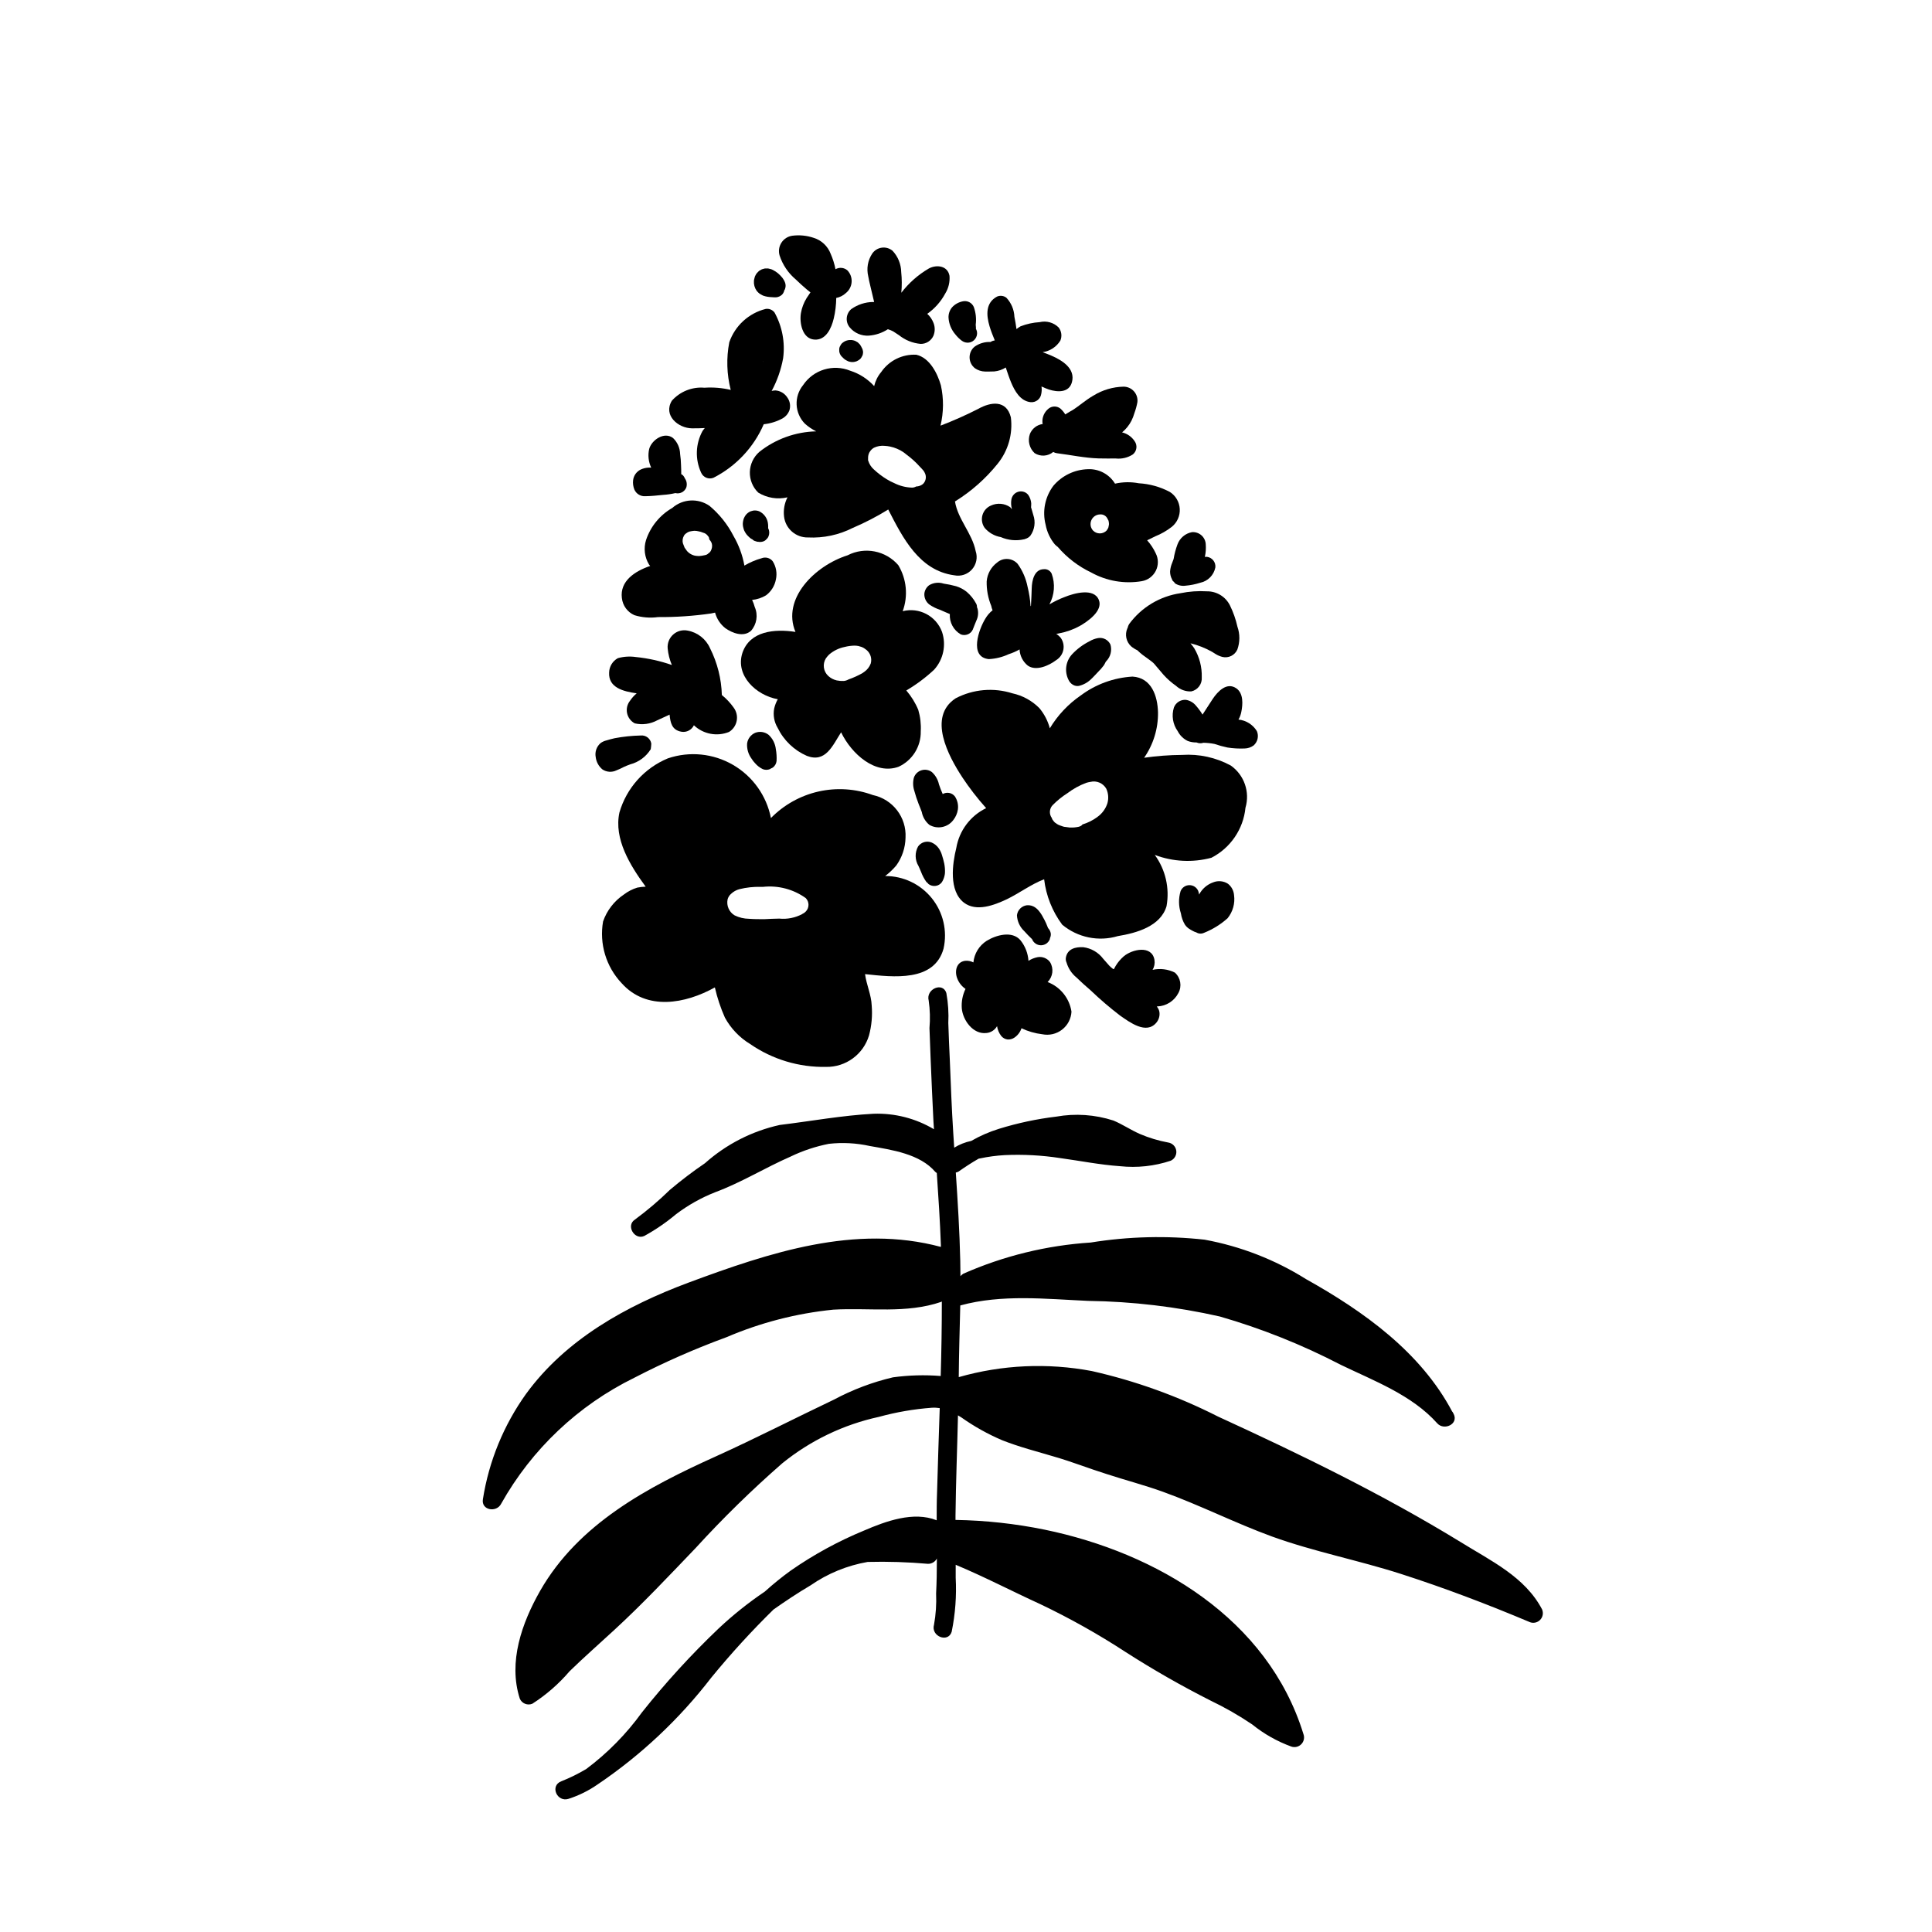 <?xml version="1.0" encoding="UTF-8"?>
<!-- Uploaded to: SVG Repo, www.svgrepo.com, Generator: SVG Repo Mixer Tools -->
<svg fill="#000000" width="800px" height="800px" version="1.1" viewBox="144 144 512 512" xmlns="http://www.w3.org/2000/svg">
 <g>
  <path d="m439.49 272.17c-1.52-2.5-4.281-3.969-7.203-3.828-3.523 0.105-6.836 1.695-9.121 4.383-2.223 2.949-2.981 6.75-2.066 10.328 0.355 1.906 1.188 3.691 2.418 5.188 0.246 0.266 0.516 0.5 0.809 0.707 2.434 2.84 5.438 5.141 8.816 6.75 4.09 2.281 8.836 3.098 13.453 2.316 1.609-0.277 2.988-1.309 3.715-2.769 0.727-1.465 0.711-3.184-0.039-4.637-0.582-1.246-1.348-2.402-2.266-3.426 0.707-0.352 1.461-0.707 2.168-1.059h-0.004c1.574-0.629 3.047-1.477 4.383-2.516 1.418-1.156 2.195-2.918 2.094-4.738-0.098-1.824-1.062-3.492-2.598-4.484-2.551-1.363-5.371-2.152-8.262-2.316-2.082-0.395-4.227-0.359-6.297 0.102zm-1.75 11.598c-0.094 0.258-0.227 0.496-0.398 0.707-0.023 0.031-0.031 0.07-0.055 0.098-0.473 0.5-1.133 0.785-1.82 0.785-0.691 0.004-1.348-0.281-1.824-0.781-0.652-0.738-0.82-1.789-0.43-2.695 0.387-0.906 1.262-1.512 2.246-1.551 0.898-0.105 1.754 0.402 2.09 1.238 0.074 0.113 0.141 0.227 0.195 0.348 0.086 0.266 0.133 0.547 0.137 0.824 0 0.035 0.016 0.066 0.016 0.102-0.012 0.215-0.047 0.426-0.105 0.633-0.012 0.098-0.027 0.195-0.051 0.293z"/>
  <path d="m422.71 296.05c-0.367-0.82-1.223-1.309-2.117-1.207-2.519 0.051-3.125 3.023-3.176 5.039-0.051 1.461-0.102 3.074-0.203 4.684-0.051 0-0.051 0.051-0.102 0.102h0.004c-0.109-1.75-0.379-3.488-0.805-5.191-0.43-2.18-1.324-4.242-2.621-6.043-1.41-1.59-3.836-1.746-5.438-0.355-1.602 1.184-2.613 3.004-2.773 4.988-0.047 2.227 0.363 4.438 1.211 6.5 0.07 0.398 0.188 0.789 0.352 1.16-0.77 0.613-1.418 1.363-1.914 2.215-1.664 2.672-4.434 10.176 0.906 10.73 1.832-0.09 3.629-0.531 5.289-1.309 1-0.316 1.965-0.738 2.871-1.258 0.078 1.672 0.867 3.231 2.168 4.281 2.215 1.562 5.644 0 7.559-1.461 0.988-0.609 1.672-1.609 1.883-2.754 0.211-1.141-0.07-2.32-0.777-3.242-0.332-0.359-0.703-0.68-1.105-0.957 0.289-0.027 0.574-0.078 0.855-0.152 1.867-0.355 3.672-1 5.34-1.914 2.066-1.16 6.246-4.031 5.09-6.902-1.309-3.324-6.648-1.762-9.02-0.805-1.414 0.531-2.781 1.188-4.082 1.965 1.352-2.496 1.57-5.445 0.605-8.113z"/>
  <path d="m470.18 346.88c-3.949-2.141-8.418-3.117-12.898-2.82-3.371 0.023-6.738 0.273-10.078 0.754 2.445-3.516 3.731-7.707 3.68-11.988-0.102-4.383-1.715-9.219-6.75-9.523-4.957 0.289-9.723 2.019-13.707 4.988-3.328 2.285-6.129 5.254-8.211 8.715-0.523-1.961-1.469-3.785-2.769-5.34-1.953-1.977-4.441-3.34-7.156-3.93-4.981-1.574-10.379-1.102-15.012 1.309-7.559 4.938-1.914 15.363 1.715 20.906l-0.004 0.004c1.918 2.883 4.039 5.629 6.352 8.211-4.184 2.027-7.125 5.949-7.91 10.531-1.059 4.281-2.016 11.387 2.016 14.512 3.324 2.519 8.062 0.656 11.387-0.906 3.223-1.562 6.449-3.981 9.875-5.289l-0.004-0.004c0.516 4.363 2.168 8.512 4.789 12.039 4.102 3.418 9.645 4.555 14.762 3.023 4.887-0.805 11.336-2.566 12.898-7.961h-0.004c0.852-4.754-0.277-9.648-3.121-13.551 4.801 1.816 10.051 2.082 15.012 0.754 5.059-2.602 8.457-7.59 9.02-13.25 1.234-4.176-0.324-8.672-3.879-11.184zm-35.316 13.555-0.004 0.047c-1.215 0.898-2.578 1.582-4.027 2.016v0.051c-0.031 0-0.051 0.023-0.051 0.051l-0.152 0.152c-0.039 0.004-0.074 0.023-0.102 0.051 0 0.027-0.02 0.051-0.051 0.047-0.137 0.059-0.273 0.125-0.402 0.203-0.102 0-0.152 0-0.203 0.051-0.203 0.051-0.352 0.051-0.555 0.102l0.004-0.004c-0.367 0.062-0.738 0.098-1.109 0.102h-0.754c-0.102 0-0.203-0.051-0.301-0.051h-0.051c-0.25-0.051-0.504-0.051-0.754-0.102l-0.004 0.004c-0.188-0.012-0.375-0.043-0.555-0.102-0.055 0.008-0.113-0.012-0.152-0.051-0.352-0.102-0.707-0.25-1.109-0.402-0.051-0.051-0.102-0.051-0.203-0.102h0.004c0-0.027-0.023-0.051-0.051-0.051-0.051 0-0.102-0.051-0.152-0.051l-0.102-0.102-0.453-0.301-0.152-0.152h0.004c-0.113-0.105-0.215-0.223-0.305-0.352-0.031-0.105-0.105-0.195-0.199-0.25 0-0.102-0.102-0.301-0.152-0.301v-0.004c0.004-0.07-0.016-0.141-0.051-0.199-0.719-1.02-0.637-2.402 0.203-3.324 1.199-1.227 2.535-2.309 3.981-3.227 1.504-1.141 3.168-2.055 4.938-2.719 0.359-0.113 0.73-0.199 1.105-0.254 1.66-0.418 3.394 0.324 4.234 1.812 0.551 1.203 0.656 2.559 0.301 3.832-0.453 1.434-1.355 2.688-2.57 3.578z"/>
  <path d="m352.69 275.8c-0.801 1.566-1.117 3.34-0.91 5.086 0.371 3.207 3.121 5.609 6.348 5.543 4.102 0.203 8.18-0.664 11.84-2.519 3.262-1.387 6.41-3.019 9.422-4.887 3.879 7.559 8.211 16.172 17.48 17.434l0.004-0.004c1.73 0.367 3.527-0.223 4.703-1.543 1.176-1.324 1.555-3.176 0.988-4.856-0.957-4.785-4.734-8.414-5.492-13.199 0.055 0.008 0.113-0.012 0.152-0.051 4.238-2.641 8.004-5.981 11.133-9.871 2.816-3.461 4.094-7.922 3.527-12.348-1.16-4.633-5.289-4.129-8.664-2.215-3.246 1.652-6.574 3.133-9.977 4.434 0.84-3.508 0.875-7.16 0.102-10.68-0.906-3.172-2.973-7.305-6.5-8.109v-0.004c-3.695-0.203-7.227 1.535-9.32 4.586-0.906 1.078-1.543 2.356-1.863 3.727-1.719-1.898-3.91-3.305-6.348-4.078-4.547-1.848-9.766-0.25-12.496 3.828-2.445 3.019-2.25 7.387 0.453 10.176 0.91 0.824 1.926 1.52 3.023 2.066-5.481 0.125-10.77 2.035-15.062 5.441-1.543 1.348-2.453 3.277-2.512 5.324s0.742 4.027 2.207 5.457c2.32 1.43 5.109 1.883 7.762 1.262zm26.398-4.738c-1.285-0.777-2.488-1.688-3.578-2.719-0.66-0.598-1.148-1.367-1.41-2.219-0.07-0.121-0.086-0.266-0.051-0.402-0.016-0.16-0.012-0.324 0.004-0.484 0.008-0.484 0.133-0.961 0.363-1.391 0.023-0.043 0.059-0.078 0.086-0.121h0.004c0.266-0.445 0.648-0.816 1.102-1.07 0.883-0.426 1.867-0.598 2.844-0.5 0.484 0.027 0.965 0.09 1.441 0.191 1.242 0.262 2.422 0.758 3.477 1.461 0.301 0.188 0.559 0.449 0.848 0.656 1.266 0.926 2.43 1.98 3.481 3.144 0.316 0.352 0.668 0.672 0.961 1.035 0.16 0.199 0.297 0.418 0.402 0.648 0.512 0.953 0.352 2.125-0.398 2.906-0.199 0.195-0.434 0.348-0.691 0.453-0.367 0.172-0.77 0.266-1.176 0.273-0.336 0.199-0.719 0.305-1.109 0.305-1.648-0.051-3.266-0.465-4.734-1.211-0.645-0.27-1.27-0.59-1.863-0.957z"/>
  <path d="m340.75 317.01c-1.965 6.047 3.68 11.285 9.371 12.293-0.438 0.773-0.758 1.602-0.957 2.469-0.332 1.75-0.008 3.559 0.906 5.086 1.613 3.332 4.367 5.977 7.758 7.457 4.988 1.914 6.801-2.719 9.07-6.246 2.769 5.742 9.07 11.387 15.266 9.121v-0.004c3.633-1.684 5.93-5.363 5.844-9.371 0.109-1.922-0.113-3.844-0.656-5.691-0.777-1.871-1.852-3.606-3.172-5.141 2.644-1.555 5.109-3.394 7.356-5.488 2.465-2.715 3.273-6.547 2.113-10.027-1.555-4.231-6.059-6.602-10.426-5.492 1.473-4.031 1.047-8.512-1.16-12.191-3.34-3.875-8.902-4.961-13.453-2.621-8.715 2.769-17.48 11.539-13.805 20.301-5.539-0.852-12.09-0.246-14.055 5.547zm30.73-1.812c0.059-0.008 0.113 0.008 0.152 0.047 0.461 0.094 0.906 0.262 1.309 0.504 0.051 0.051 0.102 0.051 0.152 0.102 0.195 0.117 0.383 0.254 0.555 0.402 1.039 0.875 1.473 2.273 1.109 3.578-0.332 0.898-0.93 1.672-1.715 2.215-0.152 0.102-0.352 0.25-0.504 0.352v0.004c-1.176 0.656-2.406 1.211-3.676 1.66-0.387 0.223-0.816 0.363-1.262 0.402-0.625 0.027-1.25-0.023-1.863-0.148-0.828-0.191-1.59-0.59-2.215-1.16-1.324-1.199-1.598-3.168-0.656-4.684 0.258-0.359 0.543-0.695 0.855-1.008 1.18-1.016 2.606-1.711 4.133-2.016 0.855-0.219 1.734-0.336 2.617-0.352 0.34 0.004 0.676 0.039 1.008 0.102z"/>
  <path d="m312.13 307.03c2.023 0.621 4.152 0.793 6.246 0.504 4.703 0.035 9.402-0.285 14.059-0.957 0.355-0.055 0.711-0.141 1.066-0.227 0.438 1.633 1.391 3.078 2.719 4.125 1.871 1.312 4.789 2.445 6.781 0.719h0.004c1.543-1.73 1.938-4.199 1.012-6.32-0.172-0.652-0.406-1.285-0.699-1.887 1.309-0.125 2.57-0.543 3.695-1.223 1.367-1.023 2.297-2.523 2.609-4.199 0.367-1.66 0.062-3.394-0.848-4.832-0.703-0.891-1.914-1.211-2.969-0.785-1.586 0.445-3.113 1.102-4.531 1.941-0.496-2.769-1.477-5.434-2.894-7.867-1.562-3.051-3.723-5.758-6.348-7.961-3.031-2.102-7.102-1.871-9.875 0.555-3.285 1.887-5.758 4.918-6.953 8.516-0.68 2.18-0.383 4.547 0.805 6.496 0.102 0.152 0.203 0.203 0.301 0.352-4.133 1.41-8.062 4.031-7.508 8.516h0.004c0.215 2 1.484 3.731 3.324 4.535zm13.098-21.008c0.148-0.293 0.379-0.535 0.656-0.707 0.25-0.211 0.543-0.363 0.855-0.453 0.418-0.094 0.836-0.164 1.262-0.199 0.391 0.004 0.777 0.051 1.156 0.148 0.402 0.07 0.789 0.191 1.16 0.352 0.43 0.098 0.816 0.328 1.109 0.656 0.102 0.152 0.25 0.301 0.402 0.504 0.074 0.215 0.125 0.434 0.152 0.656 0.293 0.301 0.516 0.66 0.652 1.059 0.094 0.328 0.109 0.672 0.051 1.008-0.047 0.316-0.148 0.621-0.301 0.906-0.148 0.289-0.375 0.535-0.656 0.703-0.23 0.238-0.531 0.398-0.855 0.453-0.531 0.129-1.07 0.215-1.613 0.254-0.371-0.008-0.742-0.039-1.109-0.102-0.102-0.051-0.25-0.051-0.352-0.102v0.004c-0.66-0.211-1.25-0.594-1.711-1.109-0.234-0.293-0.453-0.594-0.656-0.91-0.152-0.402-0.301-0.754-0.453-1.16v0.004c-0.172-0.664-0.082-1.367 0.25-1.965z"/>
  <path d="m394.05 395.4c1.055-4.688-0.086-9.602-3.098-13.348-3.012-3.746-7.562-5.914-12.367-5.898 1.07-0.816 2.047-1.746 2.922-2.769 1.559-2.16 2.422-4.742 2.469-7.406 0.293-5.383-3.387-10.176-8.664-11.285-4.613-1.691-9.613-2.012-14.402-0.934-4.789 1.082-9.164 3.523-12.605 7.031-1.168-5.934-4.836-11.07-10.066-14.102-5.231-3.027-11.512-3.656-17.238-1.719-6.242 2.586-10.969 7.867-12.848 14.355-1.512 7.004 2.82 14.008 6.953 19.648v0.004c-0.746 0.02-1.484 0.105-2.215 0.25-1.277 0.391-2.473 1.004-3.527 1.812-2.578 1.719-4.527 4.231-5.543 7.156-1.031 5.906 0.781 11.953 4.887 16.324 6.648 7.457 16.93 5.492 24.738 1.16v-0.004c0.629 2.75 1.523 5.434 2.668 8.012 1.578 2.887 3.891 5.301 6.703 7.004 5.898 4.07 12.934 6.188 20.102 6.047 5.242 0.09 9.902-3.332 11.387-8.363 0.688-2.578 0.926-5.254 0.703-7.91-0.102-2.82-1.41-5.543-1.762-8.312 7.555 0.805 18.336 2.113 20.805-6.754zm-47.863-16.375 0.004 0.004c4.016-0.441 8.051 0.617 11.336 2.969 0.98 0.992 0.98 2.59 0 3.578-0.219 0.23-0.473 0.418-0.758 0.555h-0.051l-0.102 0.102h0.004c-1.871 0.996-3.992 1.414-6.098 1.207-1.309 0-2.672 0.102-3.981 0.152-1.359 0-2.719 0-4.031-0.102-1.328-0.012-2.637-0.324-3.828-0.906-1.457-0.871-2.203-2.566-1.863-4.231 0.148-0.566 0.465-1.078 0.906-1.461 0.633-0.609 1.414-1.043 2.266-1.262 1.828-0.449 3.711-0.652 5.594-0.602z"/>
  <path d="m312.73 327.74c-0.68 0.566-1.273 1.23-1.766 1.965-0.738 0.926-1.023 2.133-0.781 3.293 0.246 1.16 0.992 2.152 2.043 2.703 2.012 0.461 4.125 0.176 5.945-0.809 1.008-0.453 2.066-0.957 3.074-1.41 0.051-0.051 0.102-0.051 0.203-0.102 0.203 2.066 0.555 4.082 3.125 4.535h-0.004c1.367 0.238 2.723-0.461 3.324-1.711 2.492 2.363 6.137 3.055 9.32 1.762 1.059-0.656 1.793-1.73 2.023-2.957 0.23-1.227-0.066-2.492-0.812-3.492-0.883-1.25-1.934-2.367-3.125-3.324-0.121-4.309-1.188-8.539-3.125-12.395-1.078-2.453-3.305-4.207-5.945-4.684-1.367-0.277-2.789 0.109-3.828 1.043-1.043 0.93-1.582 2.301-1.461 3.691 0.145 1.512 0.516 2.988 1.109 4.383-3.098-1.078-6.309-1.789-9.574-2.117-1.582-0.227-3.195-0.125-4.734 0.305-1.402 0.766-2.289 2.231-2.316 3.828-0.203 3.981 3.727 4.988 7.305 5.492z"/>
  <path d="m552.7 570.57c-4.535-8.715-13.652-12.949-21.664-17.938-10.277-6.297-20.859-12.09-31.641-17.582-10.781-5.492-21.664-10.633-32.648-15.668h0.004c-10.598-5.379-21.816-9.422-33.402-12.039-11.723-2.219-23.801-1.668-35.27 1.609 0.051-6.348 0.25-12.645 0.402-18.992 10.984-3.023 22.672-1.715 33.906-1.211h0.004c11.73 0.16 23.414 1.547 34.863 4.133 11.078 3.195 21.809 7.481 32.039 12.797 8.867 4.281 18.895 8.012 25.594 15.52 1.812 2.016 5.742 0.203 4.332-2.519-0.102-0.203-0.203-0.352-0.301-0.555h-0.051c-8.363-15.82-23.477-26.602-38.793-35.164v-0.004c-8.211-5.144-17.32-8.684-26.852-10.43-10.047-1.109-20.199-0.855-30.18 0.758-11.648 0.75-23.074 3.547-33.754 8.262-0.285 0.176-0.539 0.398-0.758 0.656-0.051-1.359 0-2.672-0.051-4.031-0.172-7.816-0.664-15.629-1.18-23.43v-0.004c0.266-0.047 0.516-0.141 0.75-0.277 1.738-1.223 3.492-2.363 5.301-3.402 0.105-0.02 0.254-0.047 0.34-0.066l-0.004 0.004c2.16-0.461 4.352-0.754 6.555-0.879 4.922-0.227 9.855 0.039 14.727 0.789 5.266 0.719 10.523 1.777 15.832 2.144 4.539 0.488 9.125-0.004 13.457-1.449 1.023-0.465 1.621-1.551 1.465-2.664-0.156-1.117-1.031-1.996-2.144-2.16-2.586-0.477-5.113-1.242-7.531-2.277-2.394-1.047-4.566-2.543-6.981-3.547-4.891-1.582-10.094-1.938-15.156-1.035-5.156 0.617-10.25 1.703-15.211 3.242-2.547 0.793-5 1.863-7.312 3.195-1.598 0.332-3.125 0.938-4.512 1.793-0.086-1.309-0.172-2.625-0.254-3.934-0.402-6.398-0.656-12.797-0.906-19.195-0.152-3.273-0.301-6.602-0.402-9.875h-0.004c0.137-2.644-0.031-5.301-0.504-7.91-0.855-3.125-5.543-1.16-4.684 1.965h-0.004c0.348 2.402 0.414 4.84 0.203 7.258 0.102 2.672 0.203 5.34 0.301 8.012 0.25 5.59 0.453 11.184 0.754 16.727 0.039 0.691 0.094 1.383 0.133 2.074l0.004-0.004c-4.828-2.879-10.383-4.305-16.004-4.109-8.289 0.43-16.621 1.973-24.855 2.969-7.367 1.625-14.191 5.117-19.824 10.137-3.227 2.195-6.332 4.555-9.312 7.074-2.91 2.844-6.016 5.481-9.293 7.894-2.398 1.578-0.066 5.477 2.508 4.32 2.988-1.641 5.805-3.57 8.418-5.762 3.168-2.398 6.648-4.359 10.348-5.82 7.019-2.606 13.27-6.519 20.105-9.5l-0.004-0.004c3.203-1.535 6.59-2.656 10.074-3.34 3.621-0.402 7.285-0.207 10.848 0.582 5.844 1.031 13.27 2.078 17.344 6.856 0.121 0.113 0.254 0.219 0.398 0.305 0.434 6.356 0.848 12.707 1.082 19.074v0.504c-22.723-6.098-45.445 1.512-66.906 9.473-16.473 6.148-32.496 15.012-43.023 29.473v-0.004c-5.934 8.289-9.852 17.844-11.438 27.91-0.504 2.973 3.629 3.629 4.836 1.211 8.109-14.461 20.426-26.109 35.316-33.402 7.894-4.09 16.039-7.672 24.387-10.73 9.012-3.859 18.559-6.324 28.312-7.305 9.574-0.555 19.348 1.109 28.617-2.066 0.051-0.051 0.102-0.102 0.152-0.102 0 6.598-0.102 13.148-0.301 19.75h-0.004c-4.215-0.34-8.457-0.219-12.645 0.352-5.441 1.277-10.691 3.262-15.617 5.894-10.48 4.988-20.758 10.277-31.336 15.062-18.086 8.164-36.375 17.836-46.551 35.621-4.836 8.516-8.516 18.844-5.391 28.566h-0.004c0.551 1.285 2.031 1.891 3.324 1.359 3.699-2.371 7.023-5.273 9.875-8.613 3.828-3.727 7.859-7.254 11.84-10.934 7.508-6.902 14.508-14.359 21.562-21.715 7.231-7.918 14.898-15.418 22.973-22.469 7.453-6.043 16.219-10.254 25.594-12.293 4.582-1.258 9.27-2.066 14.008-2.418 0.707-0.047 1.414-0.012 2.117 0.098-0.25 7.457-0.504 14.914-0.707 22.32-0.102 2.469-0.102 4.938-0.102 7.406-6.144-2.469-13.504 0.25-19.246 2.719-6.828 2.816-13.332 6.363-19.395 10.582-2.402 1.738-4.707 3.602-6.902 5.59-4.336 2.93-8.43 6.195-12.242 9.777-7.273 6.926-14.059 14.348-20.305 22.215-4.129 5.727-9.109 10.789-14.762 15.016-2.125 1.27-4.348 2.367-6.648 3.273-3.074 1.211-1.109 5.644 1.965 4.637 2.742-0.887 5.344-2.176 7.707-3.828 11.473-7.75 21.629-17.293 30.078-28.266 5.172-6.324 10.691-12.363 16.523-18.086 3.176-2.219 6.398-4.383 9.824-6.398 4.527-3.141 9.688-5.254 15.113-6.195 5.332-0.137 10.664 0.031 15.973 0.5 0.992 0.023 1.914-0.523 2.367-1.41v0.254c0 3.023-0.051 6.047-0.203 9.07l0.004-0.004c0.117 2.75-0.066 5.504-0.555 8.215-0.906 3.074 3.727 4.938 4.688 1.863h-0.004c0.957-4.707 1.316-9.516 1.059-14.309v-3.426c7.609 3.176 14.914 7.004 22.418 10.43 7.816 3.727 15.371 7.965 22.621 12.695 7.269 4.664 14.77 8.949 22.473 12.848 3.844 1.84 7.551 3.961 11.082 6.348 3.098 2.504 6.59 4.477 10.328 5.844 0.941 0.332 1.984 0.086 2.676-0.629 0.695-0.715 0.91-1.766 0.551-2.695-9.422-30.531-38.793-48.012-68.621-54.16-7.762-1.586-15.656-2.445-23.578-2.57v-1.16c0.102-8.867 0.453-17.684 0.656-26.551 0.312 0.168 0.613 0.352 0.906 0.555 3.387 2.394 7.016 4.422 10.832 6.047 4.484 1.766 9.168 2.973 13.754 4.332 4.734 1.359 9.27 3.176 13.957 4.633 4.938 1.613 9.977 2.922 14.863 4.684 9.773 3.527 19.094 8.262 28.867 11.84 11.133 4.031 22.922 6.297 34.207 9.926 11.586 3.727 22.973 8.062 34.207 12.797v0.004c0.941 0.34 1.992 0.098 2.688-0.621 0.695-0.715 0.906-1.773 0.539-2.703z"/>
  <path d="m375.2 222.11c0.137 0.641 0.301 1.277 0.453 1.918-0.102 0.004-0.199-0.008-0.301 0.004l0.004-0.004c-2.07 0.027-4.086 0.688-5.773 1.891-1.43 1.242-1.602 3.398-0.387 4.852 1.242 1.496 3.129 2.301 5.066 2.172 1.797-0.133 3.527-0.715 5.035-1.695 0.25 0.082 0.504 0.16 0.746 0.262 0.215 0.09 0.422 0.191 0.629 0.297l0.012 0.008 0.148 0.09c0.465 0.285 0.918 0.594 1.371 0.898v-0.004c1.652 1.336 3.664 2.148 5.781 2.336 1.441 0.023 2.766-0.809 3.371-2.121 0.457-1.09 0.473-2.312 0.043-3.414-0.355-0.93-0.926-1.766-1.664-2.434 1.988-1.398 3.621-3.242 4.769-5.387 0.863-1.398 1.258-3.035 1.125-4.676-0.477-2.699-3.414-3.043-5.457-1.961-2.832 1.652-5.316 3.836-7.312 6.438 0.172-1.816 0.164-3.648-0.027-5.461-0.035-2.109-0.852-4.129-2.297-5.664-0.801-0.672-1.852-0.969-2.883-0.816-1.035 0.148-1.953 0.734-2.531 1.605-1.148 1.762-1.523 3.922-1.027 5.969 0.277 1.645 0.758 3.262 1.105 4.898z"/>
  <path d="m407.63 234.22c-0.055 0.008-0.113 0.008-0.168 0.02h-0.004c-0.344 0.059-0.676 0.191-0.965 0.387-1.52-0.066-3.016 0.379-4.25 1.27-0.852 0.719-1.324 1.789-1.293 2.902s0.57 2.152 1.461 2.82c0.781 0.531 1.699 0.82 2.641 0.844 0.438 0.023 0.875 0.004 1.312-0.004 0.215-0.004 1.039-0.02 1.145-0.027 1.078-0.102 2.117-0.461 3.027-1.043 0.449 1.312 0.867 2.641 1.398 3.914 0.957 2.297 2.453 5 5.215 5.281v-0.004c1.371 0.121 2.598-0.848 2.797-2.211 0.133-0.641 0.156-1.301 0.059-1.949 0.652 0.309 1.316 0.582 1.996 0.82 2.242 0.707 5.305 0.895 6.074-1.969 0.969-3.621-2.625-5.801-5.414-7.008-0.773-0.336-1.566-0.633-2.356-0.938l-0.004 0.004c1.953-0.27 3.68-1.398 4.707-3.078 0.488-1.156 0.312-2.484-0.461-3.473-1.32-1.309-3.223-1.84-5.031-1.406-1.738 0.105-3.449 0.48-5.07 1.109-0.371 0.219-0.73 0.461-1.07 0.727-0.137-1.09-0.332-2.172-0.547-3.254v-0.004c-0.078-1.879-0.832-3.668-2.117-5.039-0.707-0.555-1.664-0.672-2.488-0.312-3.09 1.66-2.852 4.938-1.98 7.875 0.379 1.277 0.883 2.512 1.387 3.746z"/>
  <path d="m406.46 242.45h-0.098c-0.082 0.004-0.09 0.004 0.098 0z"/>
  <path d="m428.09 252.77c-0.211 0.117-0.422 0.234-0.633 0.352-0.387 0.219-0.77 0.457-1.145 0.699l-0.004 0.004c-0.359-0.594-0.812-1.129-1.336-1.586-0.906-0.68-2.152-0.676-3.051 0.016-1.172 0.91-1.801 2.356-1.66 3.832 0.012 0.098 0.062 0.176 0.082 0.27l-0.098 0.016v0.004c-1.492 0.23-2.75 1.234-3.312 2.633-0.633 1.793-0.141 3.785 1.254 5.078 1.535 0.98 3.531 0.852 4.934-0.316 0.312 0.188 0.66 0.305 1.023 0.344 3.691 0.461 7.269 1.25 11.004 1.367 1.527 0.047 3.051 0.016 4.578 0.02v0.004c1.578 0.16 3.16-0.219 4.492-1.082 1.066-0.867 1.27-2.418 0.457-3.531-0.773-1.16-1.953-1.984-3.309-2.309 1.027-0.852 1.871-1.902 2.481-3.086 0.328-0.664 0.594-1.355 0.797-2.066 0.344-0.934 0.605-1.895 0.781-2.871 0.117-1.039-0.219-2.082-0.918-2.863-0.695-0.781-1.695-1.227-2.742-1.23-2.82 0.059-5.574 0.871-7.973 2.352-2.004 1.129-3.684 2.68-5.617 3.902z"/>
  <path d="m327.39 257.51c1.109 0.012 2.25-0.008 3.394-0.074-0.191 0.262-0.426 0.48-0.594 0.758-1.879 3.414-2.023 7.519-0.387 11.055 0.547 1.277 2.016 1.879 3.297 1.352 5.945-3.035 10.648-8.047 13.301-14.176l0.105-0.008c1.742-0.199 3.43-0.734 4.965-1.586 0.762-0.457 1.355-1.148 1.691-1.969 0.426-1.215 0.215-2.562-0.559-3.59-0.703-1.051-1.852-1.719-3.113-1.809-0.336 0.012-0.668 0.059-0.992 0.141 1.461-2.711 2.488-5.637 3.039-8.668 0.562-4.176-0.238-8.426-2.273-12.113-0.547-0.73-1.449-1.098-2.348-0.957-4.504 1.129-8.137 4.457-9.652 8.848-0.805 4.18-0.672 8.488 0.387 12.613-2.277-0.539-4.625-0.734-6.965-0.578-3.262-0.281-6.461 0.996-8.637 3.438-2.356 3.879 1.652 7.281 5.34 7.324zm18.859-17.742 0.035-0.012c-0.012 0.051-0.035 0.102-0.047 0.152z"/>
  <path d="m456.87 301.2c-5.465 0.789-10.379 3.738-13.645 8.191-0.191 0.312-0.324 0.656-0.398 1.016-0.02 0.051-0.059 0.078-0.074 0.129-0.711 1.637-0.309 3.543 1.008 4.75 0.5 0.414 1.051 0.762 1.641 1.035 0.445 0.438 0.918 0.852 1.414 1.238 0.52 0.395 1.055 0.766 1.582 1.148 0.305 0.219 0.613 0.438 0.902 0.68 0.113 0.094 0.223 0.188 0.332 0.285 0.043 0.039 0.223 0.234 0.27 0.281 0.859 0.98 1.668 2.004 2.535 2.981v-0.004c0.961 1.051 2.035 1.996 3.203 2.809 1.098 1.023 2.555 1.559 4.051 1.492 1.738-0.375 2.93-1.977 2.785-3.746 0.078-2.684-0.605-5.332-1.965-7.644-0.309-0.477-0.652-0.93-1.027-1.359 2.016 0.488 3.957 1.254 5.762 2.277 0.09 0.066 0.684 0.438 0.832 0.523 0.578 0.371 1.219 0.648 1.887 0.816 1.617 0.379 3.273-0.449 3.945-1.969 0.699-1.953 0.707-4.09 0.02-6.047-0.438-1.969-1.109-3.879-2.004-5.688-1.16-2.289-3.519-3.719-6.086-3.688-2.336-0.141-4.676 0.023-6.969 0.492z"/>
  <path d="m354.88 218.05c0.969 0.945 1.973 1.855 3.012 2.727 0.289 0.242 0.59 0.469 0.883 0.703-0.086 0.129-0.172 0.262-0.258 0.391-0.242 0.359-0.496 0.715-0.73 1.082-0.773 1.234-1.297 2.613-1.539 4.051-0.414 2.516 0.348 6.723 3.523 6.988 3.129 0.266 4.582-3.07 5.172-5.566h0.004c0.426-1.789 0.648-3.625 0.664-5.465 0.965-0.184 1.852-0.637 2.566-1.309 0.891-0.723 1.438-1.781 1.512-2.926 0.074-1.145-0.336-2.266-1.133-3.09-0.883-0.75-2.141-0.863-3.144-0.289-0.273-1.398-0.699-2.762-1.27-4.066-0.77-2.055-2.453-3.633-4.555-4.266-1.801-0.602-3.715-0.789-5.602-0.547-1.195 0.16-2.258 0.84-2.906 1.855-0.652 1.016-0.824 2.266-0.469 3.418 0.809 2.461 2.289 4.644 4.269 6.309z"/>
  <path d="m405.4 417.76c1.184-0.102 2.246-0.785 2.828-1.82 0.141 0.934 0.512 1.816 1.082 2.57 0.418 0.531 1.031 0.879 1.703 0.965 0.648 0.047 1.293-0.133 1.828-0.504 0.875-0.598 1.531-1.465 1.867-2.473 1.734 0.828 3.594 1.363 5.5 1.586 1.844 0.379 3.758-0.062 5.246-1.215 1.488-1.148 2.398-2.891 2.5-4.766-0.543-3.566-2.961-6.566-6.332-7.852 1.418-1.395 1.688-3.586 0.645-5.285-0.754-1.016-2.019-1.523-3.266-1.309-0.871 0.164-1.699 0.496-2.445 0.973-0.133-1.984-0.867-3.879-2.109-5.434-2.215-2.629-6.504-1.395-9.004 0.152-1.973 1.27-3.254 3.371-3.484 5.703-0.676-0.355-1.445-0.504-2.207-0.426-2.375 0.332-2.82 2.848-2.051 4.731 0.434 1.102 1.191 2.051 2.168 2.719-0.777 1.602-1.117 3.375-0.984 5.148 0.266 3.152 2.996 6.949 6.516 6.535z"/>
  <path d="m344.14 338.2c-1.16 0.5-1.977 1.57-2.148 2.824-0.098 1.441 0.32 2.871 1.18 4.035 0.277 0.449 0.602 0.871 0.969 1.246 0.562 0.641 1.25 1.16 2.016 1.531 0.613 0.238 1.293 0.234 1.902-0.016 0.086-0.055 0.172-0.113 0.254-0.176 0.184-0.059 0.359-0.148 0.52-0.258 0.539-0.414 0.887-1.027 0.965-1.703 0.059-1.059-0.008-2.121-0.195-3.168-0.164-1.445-0.84-2.785-1.906-3.773-1.008-0.797-2.359-1.004-3.555-0.543z"/>
  <path d="m307.35 348.16c0.68-0.266 1.34-0.574 1.984-0.914 0.547-0.27 1.117-0.469 1.688-0.684 2.258-0.594 4.199-2.031 5.43-4.016 0.078-0.492 0.129-0.988 0.148-1.488-0.223-1.359-1.477-2.301-2.844-2.141-2.305 0.051-4.606 0.293-6.871 0.719-0.727 0.164-1.445 0.359-2.156 0.578-0.543 0.125-1.059 0.355-1.52 0.672-1.094 0.91-1.605 2.34-1.344 3.738 0.152 1.277 0.785 2.449 1.773 3.273 1.102 0.738 2.516 0.84 3.711 0.262z"/>
  <path d="m416.52 275.19c-0.277-0.363-0.645-0.645-1.07-0.805-0.508-0.195-1.066-0.219-1.59-0.066-0.977 0.277-1.699 1.109-1.84 2.113-0.125 0.797-0.082 1.605 0.129 2.383l-0.016 0.105c-0.129-0.188-0.273-0.367-0.438-0.527-1.492-1.012-3.402-1.176-5.047-0.434-1.113 0.457-1.957 1.402-2.289 2.559-0.328 1.16-0.109 2.406 0.598 3.383 1.09 1.285 2.598 2.144 4.258 2.43 1.945 0.852 4.109 1.055 6.18 0.586l0.012-0.004c0.066-0.02 0.133-0.02 0.195-0.039 0.031-0.012 0.051-0.043 0.082-0.055 0.539-0.137 1.023-0.434 1.379-0.859 1.137-1.598 1.422-3.648 0.77-5.496-0.141-0.52-0.289-1.035-0.445-1.551l-0.145-0.469h-0.004c0.039-0.363 0.055-0.73 0.047-1.098-0.07-0.773-0.336-1.516-0.766-2.156z"/>
  <path d="m397.85 358.52c0.168-1.215-0.117-2.449-0.797-3.469-0.77-0.98-2.144-1.246-3.223-0.621-0.383-0.84-0.715-1.703-1-2.582-0.27-1.242-0.918-2.371-1.855-3.231-0.789-0.598-1.816-0.777-2.766-0.488-0.945 0.289-1.695 1.012-2.019 1.949-0.297 1.145-0.262 2.348 0.105 3.473 0.324 1.199 0.711 2.383 1.164 3.539 0.27 0.691 0.574 1.371 0.812 2.074h0.004c0.25 1.344 0.961 2.555 2.008 3.43 2.133 1.246 4.859 0.703 6.348-1.266 0.645-0.812 1.062-1.781 1.219-2.809z"/>
  <path d="m389.49 377.71c0.094 0.094 0.191 0.18 0.301 0.258 0.082 0.117 0.18 0.227 0.285 0.324 0.535 0.398 1.207 0.57 1.867 0.48 0.664-0.082 1.266-0.438 1.66-0.98 0.348-0.547 0.59-1.152 0.723-1.785 0.062-0.27 0.098-0.543 0.105-0.816 0.023-0.793-0.043-1.59-0.199-2.367-0.16-0.754-0.375-1.5-0.605-2.234v-0.004c-0.184-0.621-0.465-1.211-0.832-1.75-0.477-0.691-1.141-1.234-1.91-1.566-1.293-0.52-2.773-0.086-3.582 1.047-0.895 1.617-0.855 3.59 0.102 5.172 0.227 0.52 0.477 1.027 0.68 1.555 0.352 0.949 0.824 1.844 1.406 2.668z"/>
  <path d="m417.4 392.78 0.094 0.078 0.043 0.098c0.395 0.945 1.324 1.559 2.348 1.551 1.023-0.012 1.941-0.641 2.32-1.594 0.02-0.102 0.039-0.203 0.051-0.305 0.191-0.398 0.266-0.848 0.203-1.289-0.098-0.512-0.344-0.984-0.707-1.359-0.18-0.438-0.344-0.887-0.539-1.312-0.25-0.547-0.523-1.082-0.824-1.605-0.324-0.637-0.723-1.23-1.184-1.77-0.258-0.305-0.555-0.574-0.883-0.797-0.645-0.445-1.422-0.648-2.195-0.574-1.375 0.176-2.453 1.262-2.625 2.637 0.066 1.625 0.781 3.16 1.98 4.262 0.602 0.695 1.254 1.344 1.918 1.98z"/>
  <path d="m437.04 319.37c0.051-0.062 0.113-0.121 0.16-0.184h0.004c1.113-1.156 1.523-2.82 1.078-4.359-0.57-1.246-1.902-1.953-3.254-1.734-0.82 0.141-1.609 0.438-2.324 0.867-1.719 0.863-3.273 2.023-4.586 3.426-1.727 1.867-2.09 4.617-0.906 6.871 0.242 0.5 0.625 0.918 1.102 1.203 0.473 0.289 1.027 0.402 1.574 0.316 1.195-0.277 2.297-0.875 3.188-1.723 0.797-0.742 1.504-1.566 2.266-2.344l-0.477 0.48h0.004c0.602-0.566 1.152-1.188 1.645-1.848 0.211-0.305 0.348-0.648 0.527-0.973z"/>
  <path d="m401.97 310.44c0.027-0.082 0.051-0.164 0.082-0.246 0.055-0.156 0.117-0.312 0.18-0.465 0.16-0.402 0.332-0.797 0.488-1.199h-0.004c0.539-1.066 0.641-2.301 0.281-3.438-0.023-0.051-0.066-0.074-0.09-0.121l-0.004-0.004c0.027-0.336-0.039-0.672-0.195-0.973-0.641-1.207-1.504-2.285-2.547-3.172-0.824-0.656-1.766-1.152-2.777-1.465-1.086-0.301-2.195-0.531-3.312-0.691-1.266-0.418-2.648-0.273-3.801 0.398-0.73 0.523-1.207 1.336-1.305 2.231-0.078 1.137 0.426 2.234 1.336 2.918 0.848 0.586 1.773 1.047 2.754 1.367 0.887 0.367 1.762 0.793 2.656 1.152-0.137 2.207 0.996 4.301 2.922 5.398 0.695 0.262 1.473 0.207 2.121-0.156 0.648-0.363 1.102-0.996 1.242-1.727-0.051 0.184-0.094 0.375-0.027 0.191z"/>
  <path d="m471.66 326.43c-2.539-1.785-4.977 0.84-6.289 2.812-0.914 1.371-1.777 2.769-2.688 4.137h0.004c-0.512-0.84-1.098-1.633-1.75-2.375-0.668-0.82-1.617-1.367-2.664-1.539-1.391-0.094-2.68 0.73-3.176 2.035-0.668 2.137-0.293 4.461 1.016 6.277 0.578 1.129 1.512 2.039 2.656 2.59 0.742 0.277 1.531 0.406 2.324 0.391 0.574 0.254 1.223 0.285 1.816 0.086 0.992 0.016 1.98 0.121 2.957 0.312 1.117 0.383 2.258 0.695 3.41 0.941 1.523 0.238 3.062 0.324 4.598 0.258 0.848-0.023 1.668-0.305 2.352-0.805 1.074-0.949 1.422-2.477 0.859-3.793-1.051-1.73-2.856-2.863-4.875-3.062 0.355-0.621 0.605-1.293 0.746-1.992 0.414-2.019 0.613-4.934-1.297-6.273z"/>
  <path d="m397.17 232.61c0.5 0.645 1.086 1.215 1.738 1.703 0.539 0.395 1.203 0.566 1.867 0.484 1.375-0.195 2.336-1.469 2.141-2.848-0.055-0.289-0.156-0.57-0.293-0.832 0.012-0.094 0.016-0.188 0.016-0.285-0.039-0.258-0.059-0.516-0.062-0.777 0.203-1.59 0.027-3.207-0.516-4.715-0.457-1.043-1.543-1.66-2.676-1.523-1.203 0.176-2.305 0.766-3.117 1.672-0.617 0.766-0.938 1.727-0.898 2.707 0.102 1.629 0.734 3.18 1.801 4.414z"/>
  <path d="m367.04 238.46c0.199 0.211 0.406 0.414 0.621 0.613 0.195 0.168 0.41 0.312 0.641 0.43 0.148 0.094 0.309 0.176 0.473 0.242 0.258 0.098 0.531 0.164 0.805 0.191 0.48 0.051 0.969-0.02 1.418-0.195l0.09-0.035v-0.004c0.227-0.105 0.441-0.23 0.645-0.379 0.281-0.195 0.5-0.465 0.641-0.773 0.191-0.277 0.301-0.598 0.324-0.93 0.055-0.32 0.02-0.648-0.09-0.953-0.059-0.219-0.156-0.426-0.289-0.613l-0.008-0.051-0.02-0.043-0.082-0.141-0.016-0.031-0.008-0.008-0.066-0.113c-0.055-0.098-0.113-0.199-0.172-0.297l-0.055-0.074-0.031-0.031-0.48-0.477-0.016-0.016-0.062-0.051-0.039-0.023c-0.18-0.113-0.426-0.246-0.613-0.344l-0.082-0.035h0.004c-0.254-0.094-0.52-0.16-0.785-0.199l-0.082-0.008h-0.043c-0.211-0.004-0.465-0.004-0.672 0.008h-0.004c-0.055 0-0.109 0.008-0.164 0.023-0.262 0.047-0.516 0.121-0.762 0.223-0.246 0.109-0.477 0.25-0.691 0.418-0.277 0.195-0.5 0.465-0.641 0.777-0.188 0.273-0.301 0.594-0.324 0.926l0.008 0.645c0.062 0.43 0.234 0.84 0.5 1.188z"/>
  <path d="m344.5 221.03c0.043 0.062 0.086 0.117 0.137 0.168 0.195 0.227 0.41 0.43 0.641 0.617 0.238 0.156 0.484 0.301 0.742 0.426 0.078 0.039 0.156 0.078 0.234 0.109 0.375 0.133 0.758 0.234 1.152 0.297 0.199 0.035 0.398 0.059 0.598 0.074 0.391 0.031 0.781 0.035 1.168 0.074 0.652 0.066 1.305-0.113 1.832-0.504 0.277-0.199 0.5-0.465 0.641-0.777 0.102-0.188 0.172-0.387 0.207-0.598 0.062-0.082 0.117-0.164 0.168-0.254l0.16-0.633h-0.004c0.051-0.43-0.008-0.867-0.176-1.266-0.113-0.293-0.262-0.566-0.441-0.824-0.07-0.113-0.145-0.223-0.227-0.328-0.344-0.426-0.727-0.816-1.141-1.172-0.422-0.348-0.879-0.648-1.367-0.895-0.129-0.074-0.262-0.133-0.398-0.18-0.258-0.082-0.516-0.148-0.781-0.199-0.062-0.016-0.125-0.023-0.191-0.023-0.23-0.012-0.465-0.012-0.695 0.008l-0.09 0.012v-0.004c-0.23 0.047-0.461 0.109-0.688 0.188l-0.109 0.039c-0.121 0.055-0.25 0.145-0.355 0.203v-0.004c-0.125 0.066-0.246 0.141-0.363 0.219l-0.07 0.066c-0.188 0.168-0.363 0.348-0.531 0.539-0.168 0.234-0.312 0.48-0.434 0.742-0.031 0.066-0.062 0.137-0.086 0.207-0.086 0.27-0.156 0.543-0.207 0.824-0.016 0.082-0.023 0.164-0.023 0.25-0.078 0.922 0.172 1.84 0.699 2.598z"/>
  <path d="m347.54 282.89c-0.125-1.465-1.016-2.754-2.336-3.387-0.484-0.195-1.008-0.266-1.523-0.199l-0.086 0.012v0.004c-0.223 0.043-0.438 0.102-0.652 0.176-0.246 0.102-0.484 0.234-0.699 0.395-0.277 0.195-0.516 0.438-0.703 0.723-0.152 0.23-0.285 0.473-0.398 0.723-0.102 0.27-0.176 0.547-0.227 0.828-0.113 0.598-0.078 1.211 0.102 1.793 0.055 0.238 0.133 0.469 0.23 0.691 0.156 0.32 0.34 0.629 0.547 0.918 0.242 0.297 0.504 0.57 0.789 0.824 0.121 0.117 0.254 0.227 0.391 0.324 0.129 0.094 0.285 0.141 0.422 0.227 0.109 0.117 0.238 0.223 0.375 0.309 0.184 0.102 0.383 0.172 0.59 0.207l0.055 0.031 0.059 0.012c0.078 0.016 0.145 0.074 0.227 0.078 0.051 0.004 0.105-0.016 0.156-0.012v-0.004c0.484 0.113 0.992 0.078 1.457-0.098 0.312-0.113 0.59-0.309 0.801-0.566 0.262-0.223 0.457-0.508 0.57-0.828 0.238-0.613 0.23-1.293-0.02-1.898-0.023-0.055-0.074-0.098-0.102-0.148v-0.004c0.02-0.375 0.012-0.754-0.023-1.129z"/>
  <path d="m456.29 407.15c0.98-1.797 0.594-4.035-0.934-5.402-1.828-0.918-3.914-1.176-5.91-0.73 0.473-0.793 0.648-1.727 0.5-2.637-0.699-4.035-5.984-2.812-8.18-0.914v0.004c-0.809 0.707-1.512 1.535-2.074 2.453-0.102 0.164-0.445 0.832-0.469 0.844-0.023 0.02 0.008 0.023 0.023 0.031-0.074 0-0.105-0.004-0.246 0h-0.004c-0.363-0.266-0.707-0.559-1.02-0.883-0.562-0.59-1.062-1.246-1.621-1.84-1.281-1.691-3.188-2.797-5.293-3.062-2.035-0.094-4.184 0.426-4.59 2.742v0.004c-0.082 0.449-0.02 0.918 0.18 1.332 0.453 1.543 1.363 2.918 2.609 3.938 1.211 1.184 2.473 2.301 3.754 3.41 2.484 2.379 5.098 4.613 7.828 6.703 2.496 1.727 6.941 5.121 9.629 1.844 0.637-0.773 0.926-1.773 0.793-2.766-0.086-0.559-0.336-1.074-0.715-1.488l0.18-0.016v-0.004c2.359-0.094 4.484-1.457 5.559-3.562z"/>
  <path d="m455.03 292.08c-0.027 0.082-0.051 0.164-0.078 0.246-0.098 0.273-0.207 0.543-0.309 0.812-0.312 0.734-0.5 1.516-0.559 2.309-0.008 0.711 0.16 1.41 0.492 2.039 0.062 0.18 0.148 0.348 0.254 0.504 0.098 0.094 0.203 0.184 0.316 0.262 0.109 0.113 0.141 0.266 0.273 0.367l-0.004-0.004c0.82 0.523 1.797 0.734 2.758 0.598 1.32-0.113 2.625-0.371 3.887-0.777 2.043-0.418 3.629-2.027 4.023-4.074 0.137-1.375-0.84-2.613-2.211-2.797-0.191-0.016-0.383-0.012-0.574 0.012l0.043-0.195c0.203-1.008 0.27-2.039 0.199-3.066-0.023-0.93-0.43-1.805-1.117-2.43-0.691-0.621-1.605-0.934-2.531-0.863-1.766 0.324-3.231 1.562-3.848 3.246-0.461 1.234-0.801 2.512-1.016 3.812z"/>
  <path d="m315.03 275.5c1.559-0.02 3.129-0.188 4.68-0.348h-0.004c1.105-0.066 2.199-0.227 3.273-0.48 1.195 0.301 2.426-0.324 2.891-1.465 0.27-0.84 0.125-1.758-0.395-2.469-0.148-0.395-0.406-0.734-0.746-0.98-0.059-0.039-0.133-0.031-0.191-0.07 0.012-0.824-0.027-1.656-0.059-2.469-0.023-0.969-0.102-1.934-0.238-2.891-0.039-1.605-0.707-3.129-1.867-4.238-2.301-1.785-5.656 0.469-6.328 2.875v-0.004c-0.387 1.668-0.199 3.414 0.527 4.961-0.199 0.004-0.402-0.016-0.598-0.008-0.746 0.027-1.48 0.199-2.156 0.508-1.117 0.531-1.887 1.598-2.035 2.824-0.098 0.832 0.012 1.676 0.316 2.457 0.492 1.164 1.668 1.887 2.93 1.797z"/>
  <path d="m463.1 391.2c2.281-0.91 4.387-2.215 6.219-3.852 1.398-1.719 2.019-3.941 1.715-6.137-0.094-1.188-0.68-2.281-1.621-3.012-1.168-0.75-2.633-0.887-3.918-0.363-1.605 0.566-2.934 1.723-3.719 3.231-0.051-0.328-0.129-0.652-0.238-0.965-0.402-0.938-1.328-1.539-2.348-1.527-1.02 0.012-1.934 0.629-2.316 1.57-0.582 1.93-0.555 3.988 0.074 5.898 0.16 1.07 0.527 2.098 1.086 3.027 0.289 0.406 0.645 0.758 1.055 1.043 0.141 0.102 0.293 0.188 0.441 0.273 0.176 0.102 0.352 0.195 0.523 0.297l0.004-0.004c0.305 0.18 0.637 0.32 0.98 0.414 0.621 0.391 1.402 0.43 2.062 0.105z"/>
  <path d="m460.22 390.77-0.16-0.09c0.738 0.418 0.32 0.18 0.16 0.09z"/>
 </g>
</svg>